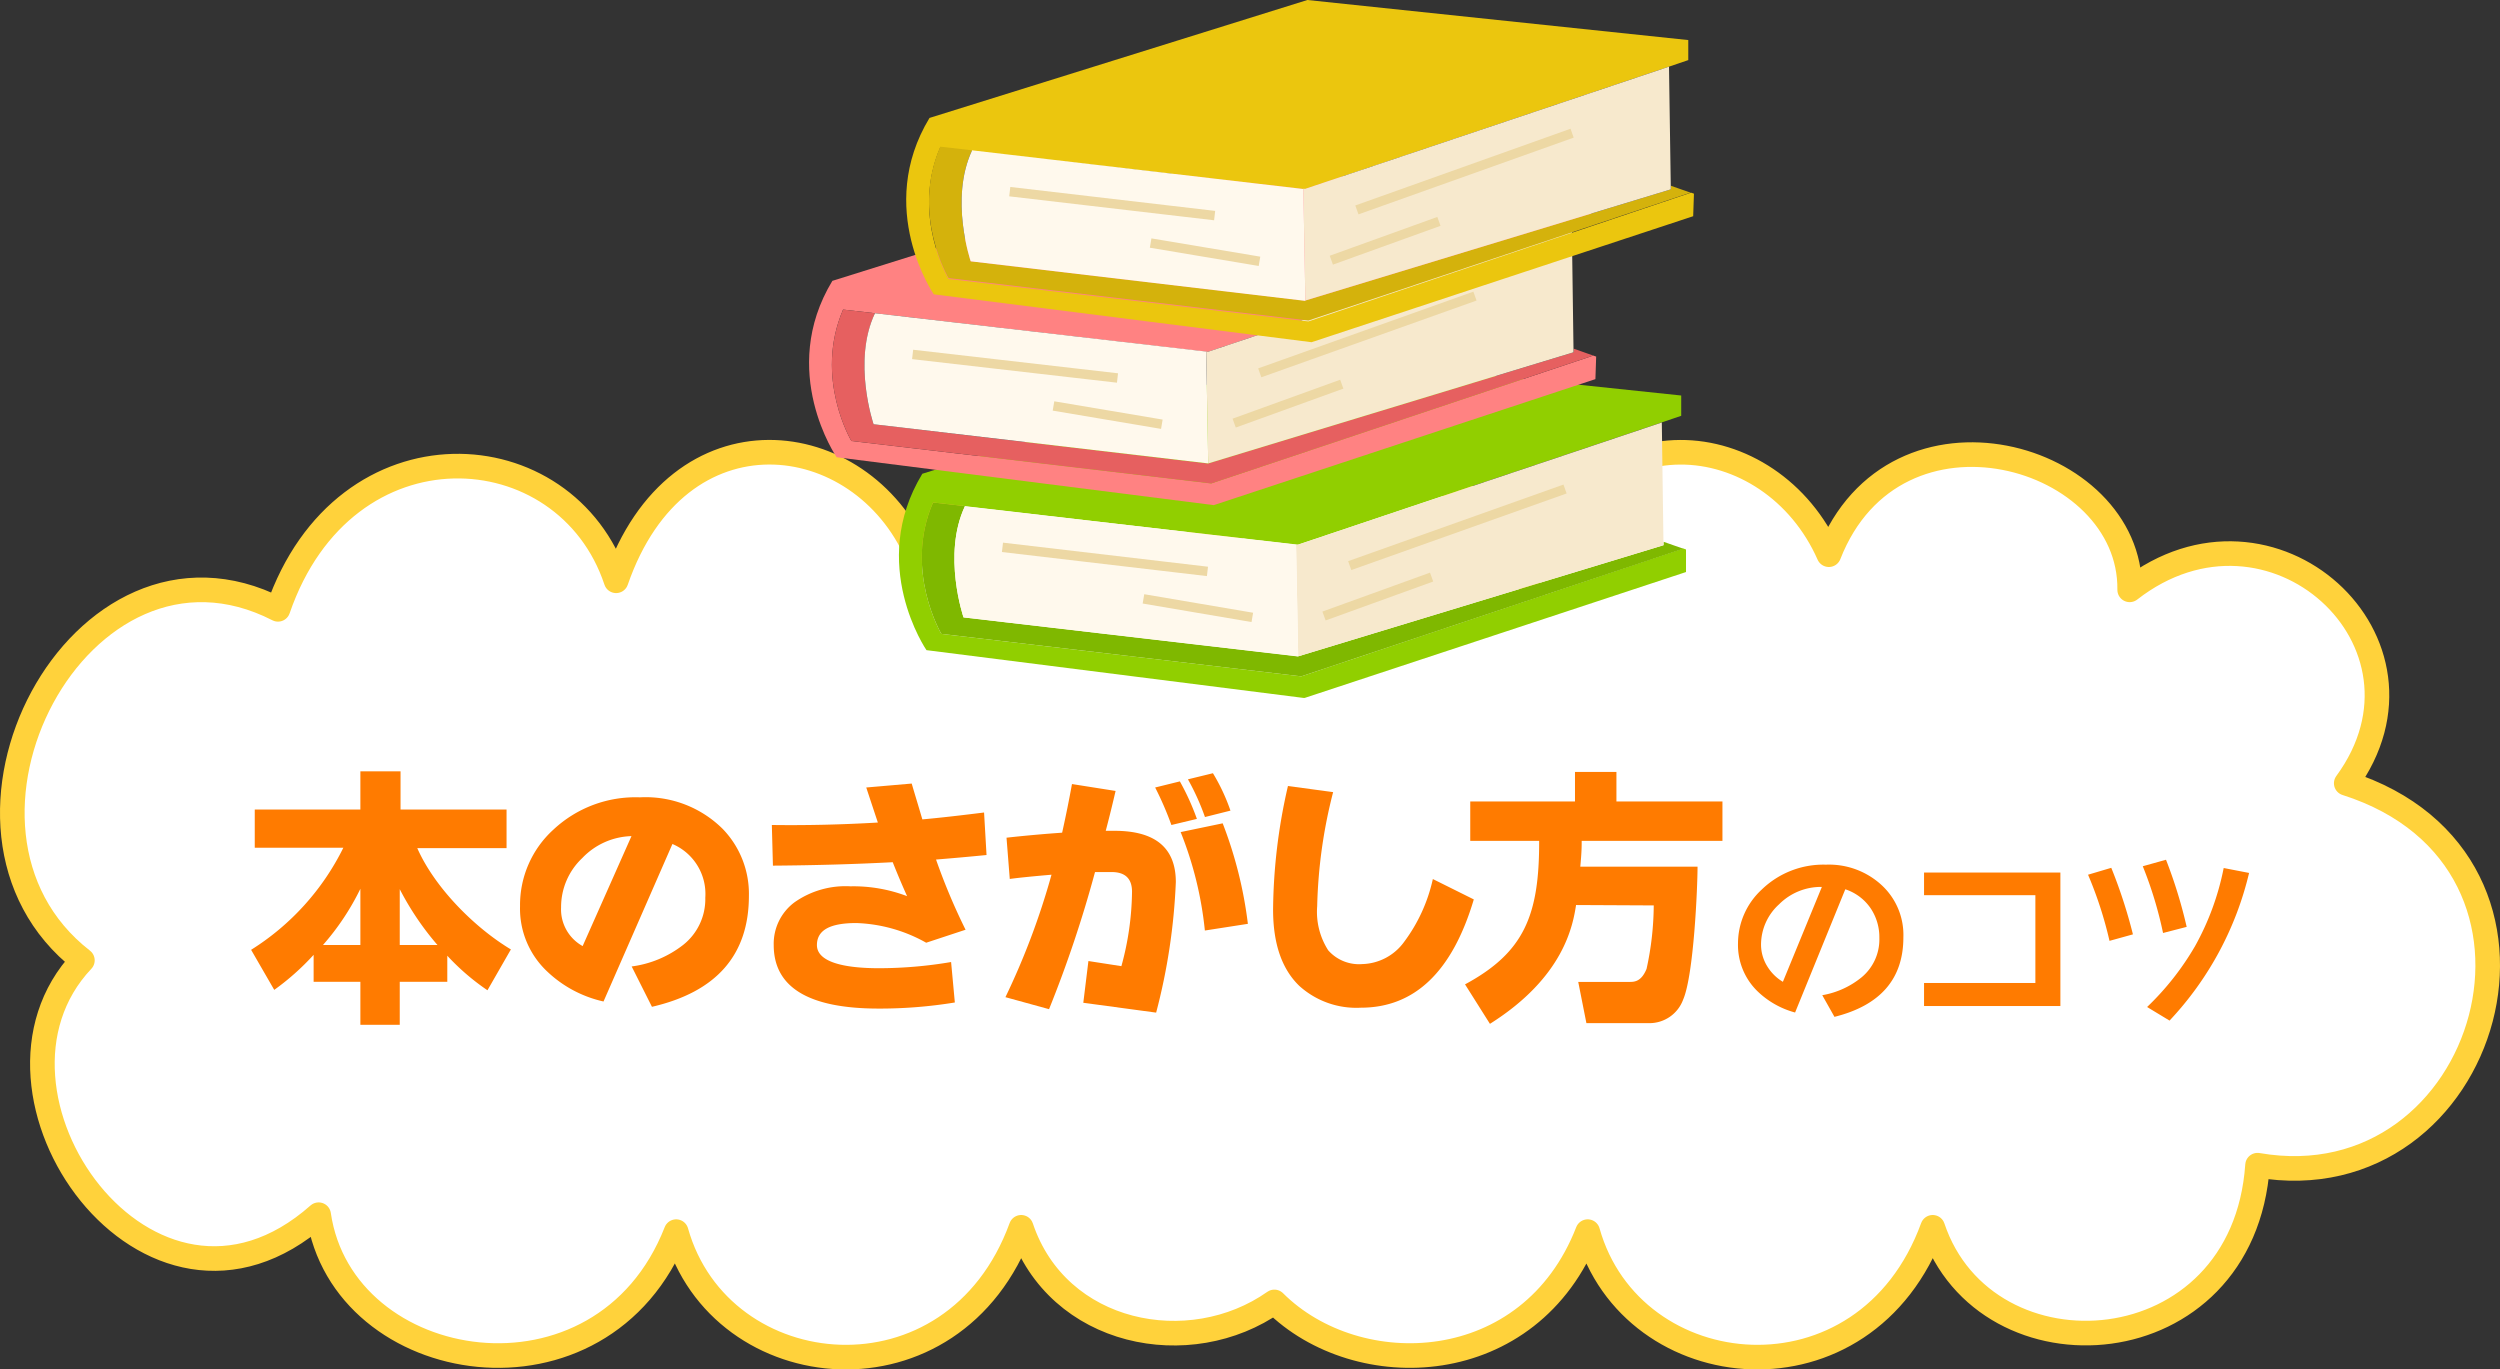<svg xmlns="http://www.w3.org/2000/svg" xmlns:xlink="http://www.w3.org/1999/xlink" width="253.97" height="139.12" viewBox="0 0 253.97 139.12">
  <rect x="0" y="0" width="253.97" height="139.12" fill="#333333" stroke="none"/>
  <defs>
    <style>
      .cls-1 {
        fill: #91cf00;
      }

      .cls-2 {
        fill: #7fb800;
      }

      .cls-3 {
        fill: #f7e9cd;
      }

      .cls-4 {
        fill: #fff9ed;
      }

      .cls-11, .cls-5 {
        fill: none;
      }

      .cls-5 {
        stroke: #edd8a4;
        stroke-miterlimit: 10;
        stroke-width: 0.75px;
      }

      .cls-6 {
        fill: #ff8282;
      }

      .cls-7 {
        fill: #e66060;
      }

      .cls-8 {
        fill: #ebc60e;
      }

      .cls-9 {
        fill: #d4b20c;
      }

      .cls-10 {
        fill: #fff;
      }

      .cls-11 {
        stroke: #ffd23b;
        stroke-linecap: round;
        stroke-linejoin: round;
        stroke-width: 2.5px;
      }

      .cls-12 {
        fill: #ff7b00;
      }
    </style>
    <symbol id="新規シンボル_11" data-name="新規シンボル 11" viewBox="0 0 70.18 55.39">
      <g>
        <g>
          <path class="cls-1" d="M12.37,40.17l-2.53-.29c-2.33,5.38.66,10.43.66,10.43l28.56,3.37L69.38,43.53l.22.08,0,1.79-30.29,10L9.32,51.6s-4.69-6.82-.33-14l30-9.39,30.23,3.18V33l-1.53.52L38.8,43.23l-.15,0Z"/>
          <path class="cls-2" d="M38.82,52.09l29-8.82V43l1.57.55L39.06,53.68,10.5,50.31s-3-5.05-.66-10.43l2.53.29C10.56,44,12.26,49,12.26,49L38.79,52.1Z"/>
          <polygon class="cls-3" points="67.81 42.98 67.81 43.27 38.82 52.09 38.65 43.21 38.8 43.23 67.68 33.53 67.81 42.98"/>
          <path class="cls-4" d="M38.65,43.21l.17,8.88h0L12.26,49s-1.7-4.95.11-8.81Z"/>
        </g>
        <path class="cls-5" d="M31.62,45.35,15.35,43.44m11.19,4.09L35.18,49M60,38.81,42.91,44.89m6.5.91-8.54,3.09"/>
      </g>
      <g>
        <g>
          <path class="cls-6" d="M5.23,24.86,2.7,24.57C.37,30,3.36,35,3.36,35l28.56,3.37L62.24,28.22l.23.08-.06,1.79-30.29,10L2.19,36.29s-4.69-6.82-.34-14l30-9.39,30.24,3.18V17.7l-1.54.52-28.88,9.7-.14,0Z"/>
          <path class="cls-7" d="M31.68,36.78l29-8.82v-.29l1.56.55L31.92,38.37,3.36,35S.37,30,2.7,24.57l2.53.29c-1.81,3.86-.11,8.81-.11,8.81l26.53,3.12Z"/>
          <polygon class="cls-3" points="60.67 27.67 60.67 27.96 31.68 36.78 31.52 27.9 31.66 27.92 60.54 18.22 60.67 27.67"/>
          <path class="cls-4" d="M31.52,27.9l.16,8.88h0L5.12,33.67s-1.7-5,.11-8.81Z"/>
        </g>
        <path class="cls-5" d="M24.48,30,8.22,28.13M19.4,32.22,28,33.67M52.85,23.5,35.77,29.59m6.51.9-8.54,3.09"/>
      </g>
      <g>
        <g>
          <path class="cls-8" d="M39.23,15l-26.29-3-2.53-.29c-2.33,5.38.66,10.43.66,10.43l28.56,3.37L70,15.29l.23.08-.06,1.79-30.29,10L9.9,23.36s-4.69-6.82-.34-14L39.55,0,69.78,3.18V4.77l-1.53.52L39.37,15Z"/>
          <path class="cls-9" d="M39.39,23.85l29-8.82v-.29l1.57.55L39.63,25.44,11.07,22.07s-3-5.05-.66-10.43l2.53.29c-1.81,3.86-.11,8.81-.11,8.81l26.53,3.12Z"/>
          <polygon class="cls-3" points="68.39 14.74 68.39 15.03 39.39 23.85 39.23 14.97 39.37 14.99 68.25 5.29 68.39 14.74"/>
          <path class="cls-4" d="M39.23,15l.16,8.88h0L12.83,20.74s-1.7-4.95.11-8.81Z"/>
        </g>
        <path class="cls-5" d="M32.19,17.11l-16.26-1.9m11.18,4.08,8.64,1.45M60.56,10.57,43.48,16.66m6.51.91-8.54,3.08"/>
      </g>
    </symbol>
  </defs>
  <g id="レイヤー_2" data-name="レイヤー 2">
    <g id="レイヤー_1-2" data-name="レイヤー 1">
      <g id="research_tips_title_greatman_1">
        <g>
          <path class="cls-10" d="M238.35,79.57c10.49-14.32-7.64-30.83-22-19.65.19-13.82-23.84-20.76-30.56-3.57C180,43.23,161.47,40.84,155.2,59c-4.58-13.8-23.29-16.32-31.9-2.35-3.22-11.54-24-16.11-30.14-.33C87.44,43.23,68.87,40.84,62.59,59,57.51,43.71,35,42.28,28.24,61.9,8.15,51.61-8.88,84.15,8.37,97.56c-12.67,13.4,6.79,41.08,24,25.84,2.41,16.51,28.84,20.82,36.32,1.72,4.47,15.89,28.23,18.23,35.05-.44,3.68,11,17.13,13.63,25.72,7.58,8.44,8.42,26,7.84,31.83-7.14,4.47,15.89,28.24,18.23,35.05-.44,5.37,16,31.57,14.33,33-6.31C252.88,122.44,263.26,87.5,238.35,79.57Z"/>
          <path class="cls-11" d="M238.35,79.57c10.49-14.32-7.64-30.83-22-19.65.19-13.82-23.84-20.76-30.56-3.57C180,43.23,161.47,40.84,155.2,59c-4.58-13.8-23.29-16.32-31.9-2.35-3.22-11.54-24-16.11-30.14-.33C87.44,43.23,68.87,40.84,62.59,59,57.51,43.71,35,42.28,28.24,61.9,8.15,51.61-8.88,84.15,8.37,97.56c-12.67,13.4,6.79,41.08,24,25.84,2.41,16.51,28.84,20.82,36.32,1.72,4.47,15.89,28.23,18.23,35.05-.44,3.68,11,17.13,13.63,25.72,7.58,8.44,8.42,26,7.84,31.83-7.14,4.47,15.89,28.24,18.23,35.05-.44,5.37,16,31.57,14.33,33-6.31C252.88,122.44,263.26,87.5,238.35,79.57Z"/>
        </g>
        <g>
          <g>
            <path class="cls-12" d="M31.86,97a25.5,25.5,0,0,1-4,3.56l-2.35-4.07a25.61,25.61,0,0,0,9.37-10.37h-9V82.24H36.61V78.36h4.08v3.88H51.46v3.92H42.39c1.76,4,5.81,8.07,9.51,10.29l-2.38,4.15a23.52,23.52,0,0,1-4.08-3.51v2.65H40.61v4.37h-4V99.74H31.86ZM36.61,96V90.29A25.55,25.55,0,0,1,32.81,96Zm7.83,0a29,29,0,0,1-3.83-5.67V96Z"/>
            <path class="cls-12" d="M76.08,91q0,9-9.85,11.28l-2.06-4.1A10.75,10.75,0,0,0,69.39,96a5.93,5.93,0,0,0,2.26-4.81,5.51,5.51,0,0,0-3.34-5.45l-7,16a12.12,12.12,0,0,1-5.67-3,8.76,8.76,0,0,1-2.81-6.69,10.35,10.35,0,0,1,3.4-7.78A12.2,12.2,0,0,1,65,81a11.11,11.11,0,0,1,8.42,3.21A9.49,9.49,0,0,1,76.08,91ZM64.15,84.94a7.17,7.17,0,0,0-5,2.23,6.84,6.84,0,0,0-2.15,5,4.26,4.26,0,0,0,2.19,3.94Z"/>
            <path class="cls-12" d="M100.22,86.86c-1.83.18-3.54.33-5.13.46a62.64,62.64,0,0,0,3,7.13l-4,1.32a15.48,15.48,0,0,0-7.1-2c-2.71,0-4,.74-4,2.24s2.11,2.35,6.34,2.35a44,44,0,0,0,7.29-.63l.38,4.11a47.24,47.24,0,0,1-7.8.62Q78.6,102.44,78.6,96a5.25,5.25,0,0,1,2.09-4.32,9,9,0,0,1,5.71-1.64,15.31,15.31,0,0,1,5.75,1c-.45-1-.93-2.12-1.46-3.45q-5.68.3-12.17.35l-.11-4.13q5.32.07,10.77-.25S88.79,82.39,88,80l4.62-.4c.23.81.6,2,1.08,3.64,1.78-.16,3.87-.4,6.27-.7Z"/>
            <path class="cls-12" d="M119.45,89.61a61.75,61.75,0,0,1-2,13.26l-7.4-1,.52-4.24,3.35.52A29.46,29.46,0,0,0,115,90.59c0-1.34-.7-2-2.08-2q-.87,0-1.68,0a122,122,0,0,1-4.67,13.93l-4.43-1.22a74.65,74.65,0,0,0,4.68-12.44c-1.86.16-3.27.3-4.24.43l-.33-4.19q2.79-.31,5.65-.51c.39-1.75.72-3.39,1-4.94l4.43.7c-.3,1.3-.63,2.65-1,4.05l.46,0h.43Q119.45,84.4,119.45,89.61Zm2.14-6.42-2.59.62A32.5,32.5,0,0,0,117.35,80l2.51-.62A24.86,24.86,0,0,1,121.59,83.19Zm5.18,10.66-4.37.68a36.81,36.81,0,0,0-2.46-10l4.27-.89A42.4,42.4,0,0,1,126.77,93.85ZM125,82.35l-2.59.65a24.46,24.46,0,0,0-1.73-3.83l2.54-.62A19.77,19.77,0,0,1,125,82.35Z"/>
            <path class="cls-12" d="M149.72,91.37q-3.27,11-11.48,11a8.63,8.63,0,0,1-6.24-2.21c-1.78-1.71-2.67-4.3-2.67-7.75a57.57,57.57,0,0,1,1.51-12.56l4.59.62a50.83,50.83,0,0,0-1.62,11.59,7.24,7.24,0,0,0,1.12,4.48,4.17,4.17,0,0,0,3.45,1.4,5.43,5.43,0,0,0,4.25-2.24,16.59,16.59,0,0,0,2.93-6.4Z"/>
            <path class="cls-12" d="M160.11,91.94c-.32,2-1.19,7.31-8.75,12.07L148.83,100c6-3.24,7.55-7,7.53-14.58h-7v-4H160v-3h4.21v3h10.77v4H160.68c0,.59,0,1.1-.14,2.62h11.91c0,2.1-.38,11-1.46,13.5a3.65,3.65,0,0,1-3.48,2.4h-6.35l-.83-4.19h5.21c.46,0,1.19,0,1.73-1.32a30.73,30.73,0,0,0,.73-6.45Z"/>
          </g>
          <g>
            <path class="cls-12" d="M193.36,95.22q0,6.33-7,8.08l-1.24-2.2a8.61,8.61,0,0,0,4-1.82,5,5,0,0,0,1.8-4,5.27,5.27,0,0,0-.84-2.94,5,5,0,0,0-2.62-2l-5.1,12.52a8.76,8.76,0,0,1-3.86-2.2,6.55,6.55,0,0,1-1.94-4.82,7.46,7.46,0,0,1,2.4-5.46,9,9,0,0,1,6.54-2.54,7.88,7.88,0,0,1,5.76,2.18A6.88,6.88,0,0,1,193.36,95.22Zm-8.28-5.12H185a6,6,0,0,0-4.26,1.76,5.54,5.54,0,0,0-1.84,4.1,4.21,4.21,0,0,0,.64,2.22,4.63,4.63,0,0,0,1.58,1.56Z"/>
            <path class="cls-12" d="M209.31,102.2H195.46V99.86h11.31V90.94H195.46v-2.3h13.85Z"/>
            <path class="cls-12" d="M216.68,94.92l-2.38.66a39.66,39.66,0,0,0-2.18-6.72l2.36-.7A50.8,50.8,0,0,1,216.68,94.92Zm5.46-.76-2.4.62A40,40,0,0,0,217.68,88l2.36-.66A48.45,48.45,0,0,1,222.14,94.16Zm6.34-5.48a33,33,0,0,1-8.08,15l-2.28-1.38a28,28,0,0,0,4.88-6.2,27,27,0,0,0,2.9-7.92Z"/>
          </g>
        </g>
        <use width="70.18" height="55.39" transform="translate(82.19) scale(1.28)" xlink:href="#新規シンボル_11"/>
      </g>
    </g>
  </g>
</svg>
